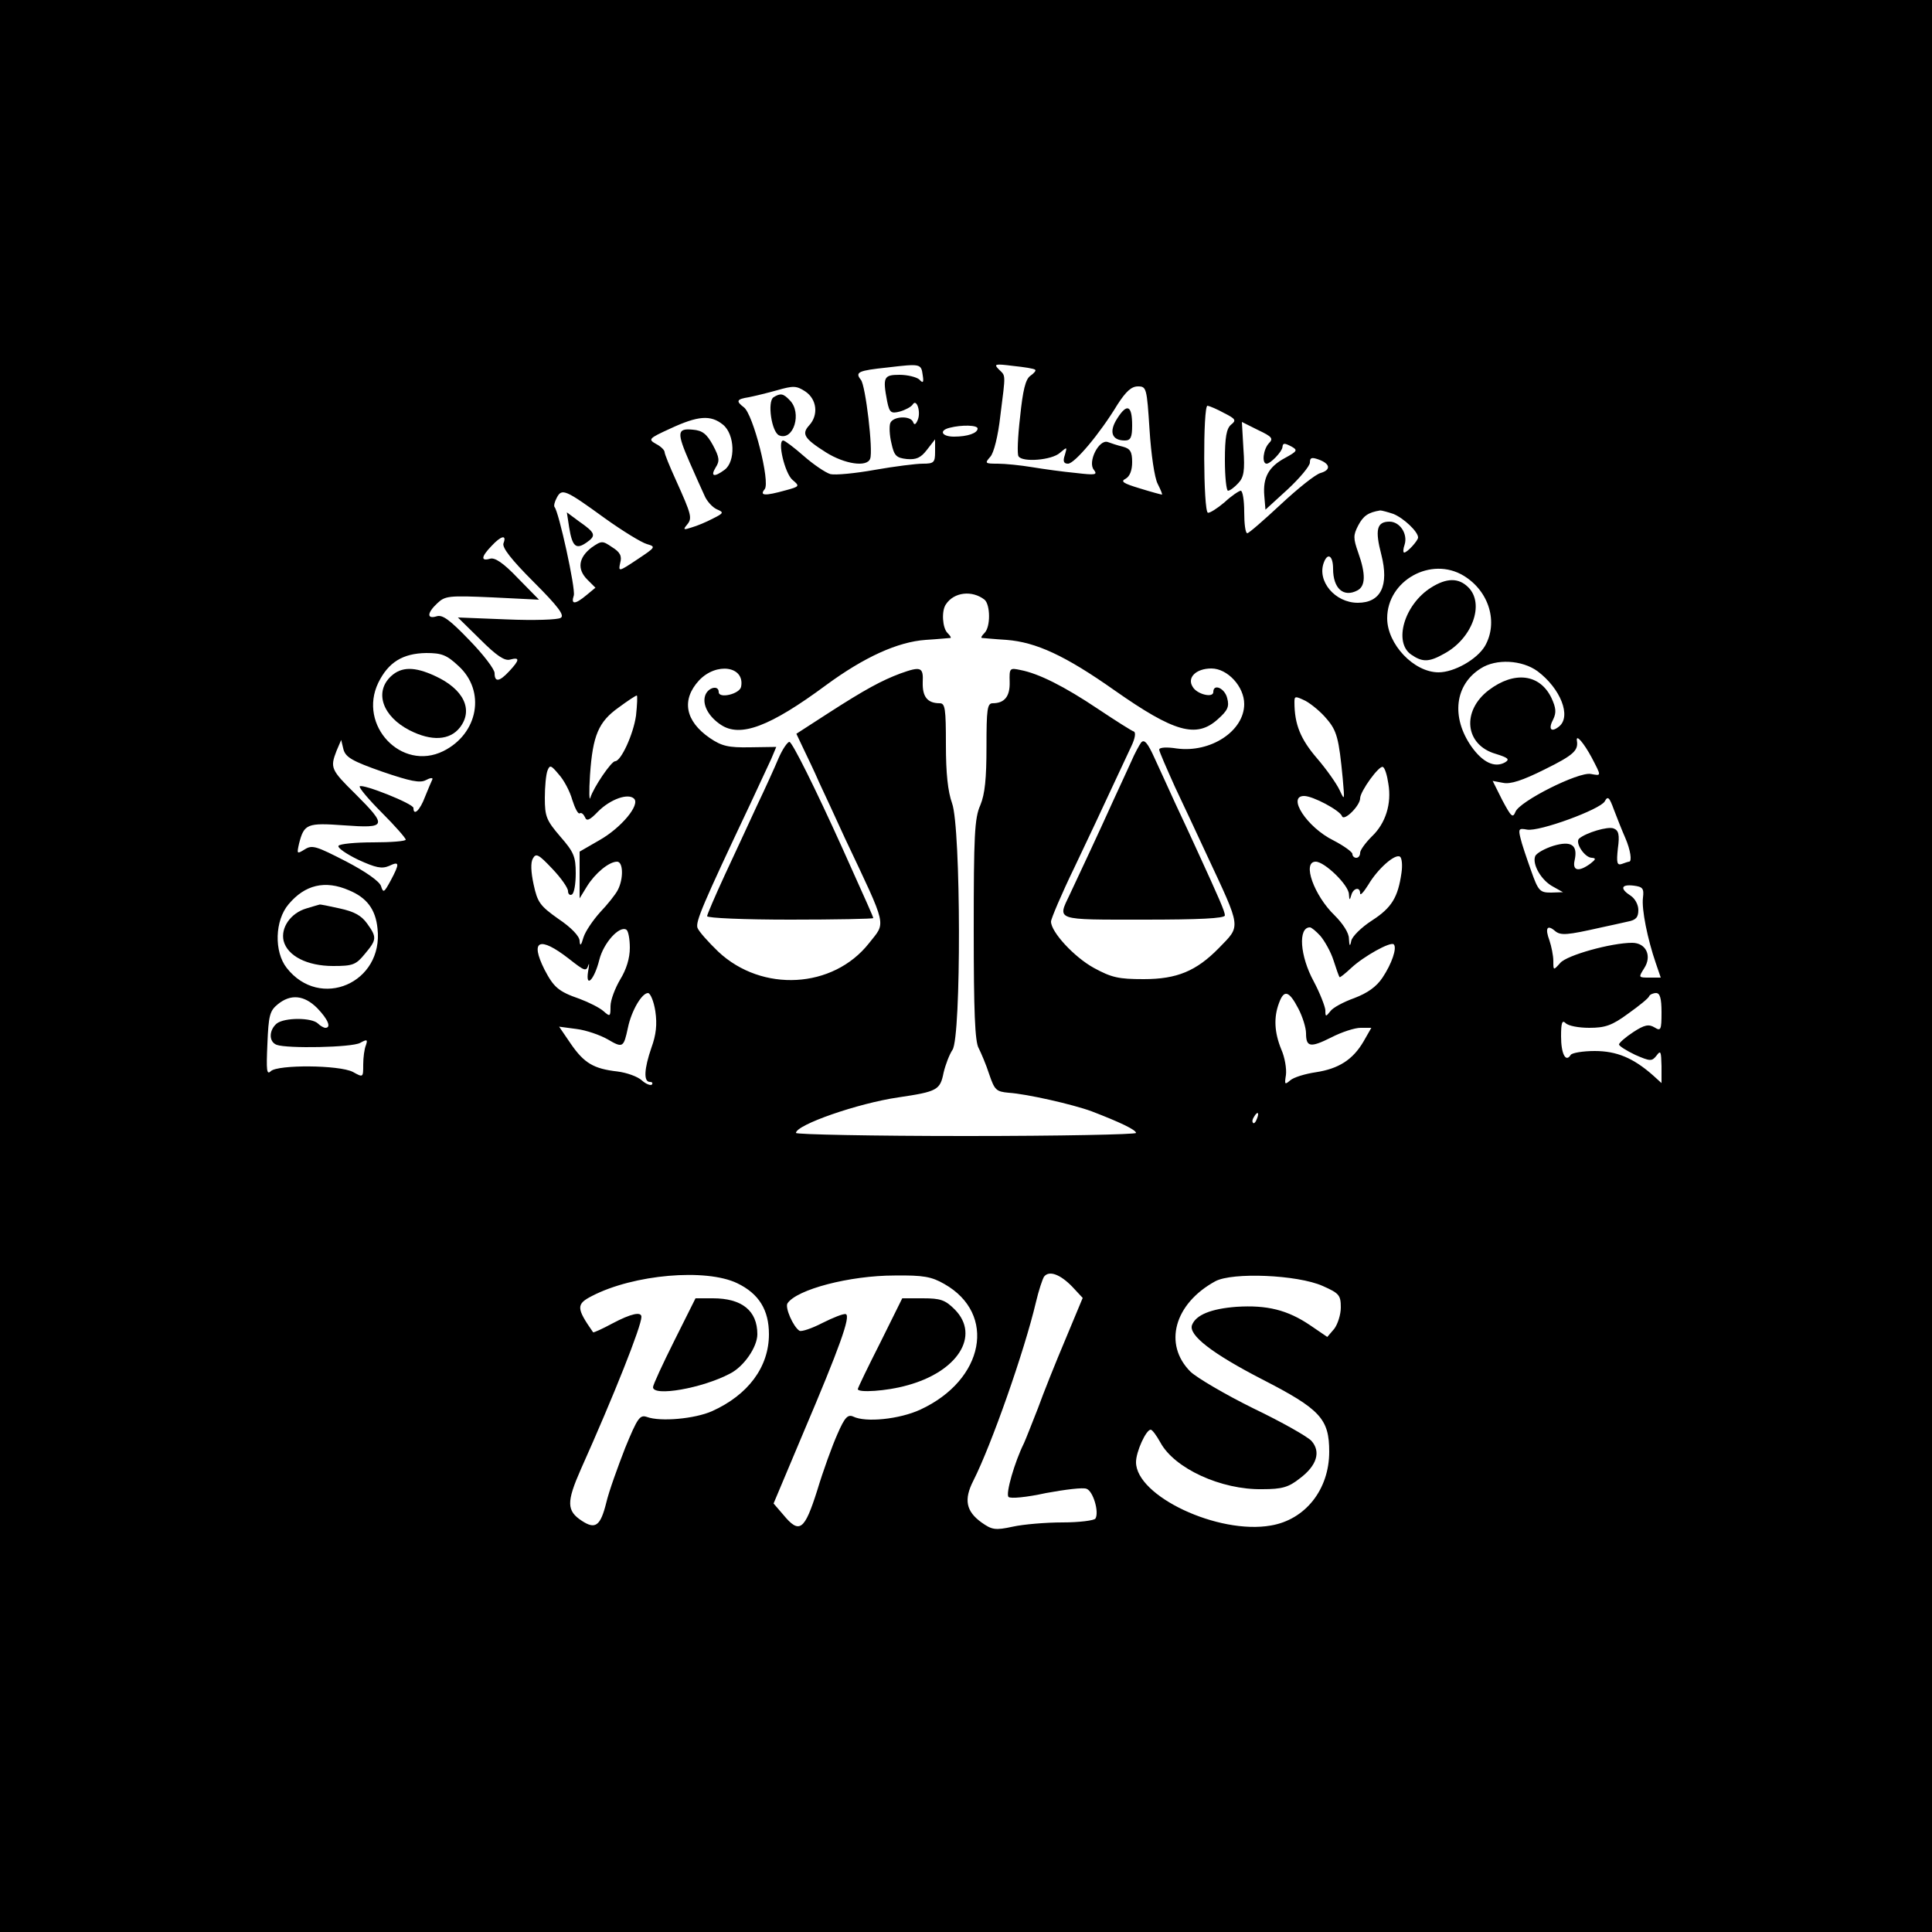 <?xml version="1.0" standalone="no"?>
<!DOCTYPE svg PUBLIC "-//W3C//DTD SVG 20010904//EN"
 "http://www.w3.org/TR/2001/REC-SVG-20010904/DTD/svg10.dtd">
<svg version="1.0" xmlns="http://www.w3.org/2000/svg"
 width="500pt" height="500pt" viewBox="0 0 500 500"
 preserveAspectRatio="xMidYMid meet">
<g transform="translate(0,500) scale(0.1,-0.1)"
fill="#000000" stroke="none">
<path d="M0 2500 l0 -2500 2500 0 2500 0 0 2500 0 2500 -2500 0 -2500 0 0
-2500z m2388 1529 c3 -19 1 -22 -9 -11 -7 6 -30 12 -51 12 -41 0 -44 -6 -32
-69 6 -29 10 -32 33 -26 14 4 29 12 33 18 10 17 22 -19 13 -40 -5 -12 -9 -14
-12 -5 -7 17 -52 15 -59 -3 -3 -8 -2 -32 3 -52 7 -33 13 -38 40 -41 24 -2 36
3 52 24 l21 27 0 -32 c0 -28 -3 -31 -32 -31 -17 0 -73 -7 -124 -16 -50 -9
-102 -14 -115 -11 -13 4 -44 25 -69 47 -25 22 -49 40 -53 40 -16 0 4 -85 24
-102 19 -16 19 -17 -18 -27 -54 -15 -68 -14 -54 3 15 18 -30 195 -54 212 -21
16 -19 21 13 26 15 3 48 11 73 18 42 12 50 12 73 -3 30 -20 35 -61 10 -88 -20
-22 -13 -34 44 -70 48 -30 106 -39 114 -16 8 21 -12 190 -24 204 -16 20 -7 24
69 32 85 10 87 10 91 -20z m291 14 c3 -2 -3 -9 -13 -16 -12 -9 -19 -37 -26
-106 -6 -51 -8 -97 -4 -102 10 -16 86 -10 107 9 19 16 19 16 13 -5 -6 -17 -3
-23 8 -23 17 0 82 77 128 153 22 34 36 47 53 47 22 0 23 -4 30 -112 4 -64 13
-125 21 -140 8 -16 13 -28 11 -28 -2 0 -28 7 -57 16 -43 13 -51 18 -37 25 11
6 17 22 17 43 0 27 -5 35 -24 40 -13 3 -31 9 -39 12 -23 8 -53 -52 -36 -72 10
-13 4 -14 -47 -8 -32 3 -83 10 -113 15 -30 5 -70 9 -89 9 -33 0 -34 1 -19 18
9 10 20 53 26 107 14 111 14 101 -4 119 -14 14 -10 15 37 9 29 -3 55 -7 57
-10z m489 -112 c30 -15 32 -19 18 -30 -12 -10 -16 -33 -16 -92 0 -44 4 -79 8
-79 5 0 17 9 27 20 14 15 17 32 13 88 l-4 70 42 -21 c36 -17 40 -22 28 -34
-15 -16 -19 -53 -6 -53 10 0 40 31 41 43 1 11 5 11 24 1 16 -9 14 -12 -17 -29
-43 -23 -58 -51 -54 -98 l3 -36 58 53 c31 29 57 60 57 69 0 13 5 14 22 8 31
-11 33 -27 6 -35 -13 -3 -59 -40 -103 -81 -44 -41 -83 -75 -87 -75 -5 0 -8 25
-8 55 0 30 -4 55 -9 55 -4 0 -24 -13 -42 -30 -19 -16 -38 -28 -43 -27 -12 4
-13 277 -1 277 6 -1 25 -9 43 -19z m-1297 -30 c31 -25 33 -96 4 -117 -27 -20
-37 -17 -23 6 11 17 10 26 -7 58 -16 29 -27 38 -52 40 -41 4 -42 -7 -8 -85 14
-32 31 -70 38 -85 6 -15 21 -31 32 -36 19 -8 18 -10 -10 -24 -17 -9 -41 -19
-55 -23 -21 -7 -23 -6 -12 7 14 17 12 25 -29 116 -16 35 -29 67 -29 72 0 5
-10 15 -22 21 -21 12 -20 14 37 40 71 33 104 36 136 10z m659 -10 c0 -12 -26
-21 -61 -21 -32 0 -40 16 -11 23 31 8 72 7 72 -2z m-965 -232 c46 -33 95 -63
109 -67 24 -7 23 -8 -25 -40 -48 -32 -49 -32 -44 -9 5 18 0 28 -21 41 -25 17
-27 17 -53 -1 -34 -26 -38 -56 -11 -83 l21 -21 -23 -19 c-30 -25 -41 -25 -33
-1 5 17 -39 218 -50 229 -2 3 0 13 6 24 13 25 22 21 124 -53z m2041 11 c27
-11 64 -46 64 -61 0 -8 -28 -39 -36 -39 -3 0 -3 9 1 20 9 28 -12 60 -39 60
-33 0 -38 -21 -21 -86 20 -79 -1 -124 -61 -124 -59 0 -106 56 -88 104 10 27
24 18 24 -16 0 -51 27 -75 63 -56 21 11 22 42 2 98 -13 37 -13 45 0 70 13 25
26 34 57 39 4 0 19 -4 34 -9z m-2303 -76 c-4 -11 20 -42 78 -100 64 -64 81
-87 70 -93 -7 -5 -70 -7 -140 -4 l-126 5 58 -57 c42 -42 63 -56 77 -52 26 7
25 -1 -2 -30 -26 -28 -38 -29 -38 -5 0 10 -29 48 -65 85 -51 53 -70 67 -85 62
-26 -8 -25 9 2 34 20 19 30 20 142 15 l121 -6 -55 56 c-38 40 -60 54 -72 50
-24 -7 -23 5 4 33 25 27 40 30 31 7z m2485 -84 c66 -40 90 -121 55 -182 -21
-35 -80 -68 -120 -68 -64 0 -133 73 -133 140 0 98 114 161 198 110z m-1240
-62 c15 -13 16 -70 0 -86 -7 -7 -10 -12 -7 -13 2 0 31 -3 64 -5 76 -6 151 -40
280 -131 154 -108 211 -124 266 -75 26 23 31 33 25 55 -6 26 -36 39 -36 16 0
-16 -42 -6 -53 13 -16 24 8 48 48 48 42 0 85 -47 85 -92 0 -70 -87 -127 -175
-115 -25 4 -45 3 -45 -3 0 -5 19 -48 41 -97 23 -48 59 -126 81 -173 92 -197
90 -184 32 -244 -58 -59 -108 -80 -194 -80 -65 0 -83 4 -129 29 -51 28 -111
93 -111 120 0 7 27 71 61 141 34 71 77 163 96 204 19 41 42 90 51 109 10 21
12 36 6 38 -6 2 -47 28 -92 58 -88 59 -154 92 -201 101 -28 6 -29 5 -28 -31 1
-37 -13 -55 -44 -55 -14 0 -16 -16 -16 -112 0 -83 -4 -123 -16 -152 -15 -33
-17 -80 -17 -323 0 -209 3 -290 13 -306 6 -12 19 -42 27 -67 14 -41 18 -45 50
-48 47 -3 166 -30 215 -48 73 -28 115 -48 115 -56 0 -4 -198 -8 -440 -8 -242
0 -440 4 -440 8 0 21 161 77 265 92 101 15 108 19 117 64 5 21 15 47 23 59 23
33 22 575 -1 638 -11 31 -16 77 -16 152 0 93 -2 107 -16 107 -32 0 -45 17 -44
54 2 40 -5 42 -58 23 -48 -18 -91 -41 -187 -103 l-82 -53 18 -38 c10 -21 29
-60 41 -88 13 -27 43 -93 67 -145 111 -235 106 -215 62 -271 -93 -118 -277
-128 -390 -22 -26 25 -51 53 -54 62 -5 16 13 59 137 321 22 47 46 99 54 116
l13 31 -68 -1 c-56 -1 -73 3 -104 24 -64 44 -74 99 -28 149 45 48 119 37 109
-16 -3 -19 -58 -32 -58 -14 0 19 -28 12 -35 -9 -8 -24 9 -55 41 -76 50 -33
126 -5 272 103 98 72 185 112 258 117 33 2 61 5 64 5 2 1 -1 6 -8 13 -13 13
-16 57 -4 74 21 32 68 37 100 12z m-1362 -171 c72 -65 52 -176 -39 -221 -108
-53 -221 67 -168 177 26 53 63 76 124 77 40 0 53 -5 83 -33z m2793 -14 c60
-45 88 -117 56 -143 -21 -17 -29 -7 -15 19 8 17 7 29 -5 55 -30 62 -96 70
-162 20 -71 -54 -62 -142 18 -165 32 -10 37 -14 24 -22 -27 -15 -58 0 -87 41
-53 76 -43 160 24 202 40 26 107 22 147 -7z m-2333 -115 c-7 -49 -39 -118 -54
-118 -10 0 -56 -68 -64 -94 -3 -12 -4 15 -1 59 7 102 22 137 74 174 23 17 44
31 47 31 2 0 1 -24 -2 -52z m1787 -8 c27 -31 32 -51 42 -155 5 -57 5 -58 -8
-30 -8 17 -34 54 -59 83 -42 49 -58 87 -58 145 0 16 2 16 29 3 16 -9 40 -29
54 -46z m686 -100 c26 -50 26 -48 -2 -43 -32 6 -185 -71 -195 -98 -7 -17 -11
-13 -34 30 l-25 50 27 -5 c19 -4 50 6 108 35 75 37 87 49 83 74 -3 19 18 -6
38 -43z m-3130 -37 c73 -25 98 -30 113 -22 11 6 19 7 17 2 -2 -4 -11 -25 -19
-45 -13 -35 -30 -51 -30 -29 0 11 -131 63 -139 56 -3 -3 23 -34 57 -68 34 -34
62 -66 62 -70 0 -4 -38 -7 -84 -7 -47 0 -87 -4 -90 -9 -3 -5 20 -21 51 -36 46
-21 61 -24 80 -16 27 13 28 7 4 -38 -17 -31 -19 -33 -25 -14 -4 12 -39 37 -91
64 -76 39 -87 43 -106 31 -21 -13 -21 -12 -15 15 13 51 21 54 117 47 110 -8
112 -2 29 81 -64 63 -66 68 -49 112 l12 28 6 -25 c6 -20 23 -30 100 -57z m492
-73 c7 -22 15 -37 19 -35 5 3 10 -2 14 -10 4 -11 12 -8 34 15 32 32 78 48 93
33 16 -16 -33 -75 -89 -107 l-52 -30 0 -61 0 -60 19 31 c21 34 57 64 78 64 16
0 17 -44 2 -73 -6 -12 -27 -38 -46 -58 -18 -20 -38 -49 -43 -65 -6 -21 -9 -24
-10 -9 0 12 -22 35 -55 57 -48 34 -54 43 -64 89 -7 32 -8 57 -2 67 8 15 15 11
50 -26 23 -24 41 -50 41 -58 0 -8 5 -12 10 -9 6 3 10 28 10 55 0 43 -5 55 -40
95 -36 42 -40 52 -40 100 0 29 3 61 7 71 6 15 9 14 29 -10 13 -14 29 -44 35
-66z m2112 42 c9 -52 -7 -103 -43 -137 -16 -16 -30 -35 -30 -42 0 -7 -4 -13
-10 -13 -5 0 -10 4 -10 10 0 5 -22 21 -49 35 -69 34 -121 115 -76 115 23 0 92
-37 98 -52 5 -15 47 27 47 46 0 18 50 87 59 81 5 -2 11 -22 14 -43z m613 -140
c14 -32 18 -62 10 -62 -2 0 -11 -3 -19 -6 -12 -4 -14 3 -10 40 5 36 2 47 -11
52 -15 6 -71 -11 -89 -26 -12 -10 14 -50 33 -50 11 -1 10 -4 -4 -15 -30 -22
-47 -19 -41 8 9 40 -8 52 -55 38 -22 -7 -44 -19 -47 -27 -8 -21 16 -63 47 -79
l25 -14 -31 -1 c-29 0 -33 4 -52 58 -11 31 -24 69 -27 83 -6 24 -4 26 17 22
31 -6 189 52 201 73 8 15 12 11 24 -22 8 -21 21 -54 29 -72z m-579 -91 c-9
-63 -25 -90 -76 -123 -28 -18 -52 -42 -54 -53 -3 -16 -5 -14 -6 6 0 15 -16 39
-37 60 -53 51 -85 139 -49 139 23 0 85 -60 86 -84 1 -16 2 -17 6 -3 5 19 23
23 23 5 0 -7 9 3 21 22 24 41 69 81 82 73 5 -3 7 -22 4 -42z m-2724 -45 c46
-19 69 -49 74 -99 16 -141 -149 -212 -235 -102 -33 42 -31 123 5 165 42 50 94
63 156 36z m3349 -19 c-4 -30 12 -108 33 -169 l13 -38 -29 0 c-29 0 -29 0 -14
24 21 32 5 66 -31 66 -54 0 -169 -32 -186 -52 -18 -20 -18 -20 -18 5 0 14 -5
38 -10 53 -12 32 -6 42 14 25 15 -13 32 -11 121 9 22 5 52 11 68 15 21 4 27
11 27 30 0 14 -9 30 -20 37 -28 18 -25 30 8 26 23 -3 27 -7 24 -31z m-2622
-130 c0 -27 -9 -56 -25 -82 -13 -22 -25 -53 -25 -69 0 -27 -1 -28 -18 -13 -10
9 -38 23 -62 32 -55 19 -67 30 -91 76 -38 76 -13 87 63 28 42 -33 45 -34 51
-16 2 6 2 -1 -1 -17 -7 -45 16 -22 29 30 11 44 52 89 70 78 5 -3 9 -24 9 -47z
m1787 31 c11 -13 27 -41 34 -63 7 -22 14 -42 16 -44 1 -1 14 9 30 24 32 30
102 69 110 61 9 -9 -5 -50 -29 -86 -16 -24 -39 -40 -73 -53 -28 -10 -56 -25
-62 -34 -12 -15 -13 -15 -13 3 -1 10 -14 44 -30 74 -36 66 -41 140 -10 140 4
0 16 -10 27 -22z m-1721 -195 c5 -34 2 -61 -10 -94 -19 -55 -21 -89 -4 -89 6
0 8 -3 5 -7 -4 -3 -16 2 -26 11 -11 10 -39 20 -63 23 -61 7 -86 21 -121 72
l-30 44 45 -6 c25 -3 62 -16 81 -27 39 -23 41 -21 52 30 9 44 36 90 52 90 6 0
15 -21 19 -47z m1664 7 c11 -21 20 -50 20 -64 0 -36 11 -38 65 -11 27 14 61
25 76 25 l28 0 -20 -35 c-28 -48 -65 -71 -124 -80 -27 -4 -57 -13 -66 -21 -14
-12 -15 -11 -11 14 2 16 -3 46 -12 66 -18 44 -20 83 -6 120 13 36 26 32 50
-14z m940 -10 c0 -46 -2 -49 -18 -39 -15 9 -26 7 -55 -12 -20 -13 -37 -28 -37
-32 0 -4 19 -16 42 -27 39 -17 43 -17 55 -2 11 15 12 11 13 -27 l0 -44 -22 20
c-51 45 -94 63 -151 63 -31 0 -59 -5 -62 -10 -13 -21 -25 3 -25 48 0 36 3 43
12 34 7 -7 34 -12 61 -12 41 0 59 6 101 37 28 20 53 40 54 45 2 4 10 8 18 8
10 0 14 -14 14 -50z m-3479 11 c28 -29 37 -51 21 -51 -4 0 -13 5 -19 11 -16
16 -87 16 -107 0 -20 -17 -21 -47 0 -55 27 -10 194 -7 216 5 18 10 20 9 15 -6
-4 -9 -7 -32 -7 -50 0 -34 0 -34 -27 -19 -36 18 -193 19 -212 2 -11 -11 -12 2
-9 70 3 74 6 86 27 103 33 27 68 24 102 -10z m2432 -286 c-3 -9 -8 -14 -10
-11 -3 3 -2 9 2 15 9 16 15 13 8 -4z m-478 -435 l27 -29 -45 -108 c-25 -59
-57 -139 -71 -178 -15 -38 -31 -79 -36 -90 -24 -48 -48 -131 -40 -139 5 -5 47
-1 97 10 49 9 96 15 105 11 17 -6 33 -60 23 -77 -3 -5 -42 -10 -85 -10 -44 0
-102 -5 -129 -11 -46 -10 -54 -8 -81 11 -40 29 -46 59 -21 108 47 93 132 335
162 462 7 30 17 60 21 66 13 17 42 6 73 -26z m-867 9 c56 -27 82 -69 82 -132
0 -85 -54 -157 -147 -199 -45 -20 -134 -28 -169 -15 -18 6 -24 -2 -56 -80 -19
-49 -42 -112 -49 -142 -15 -60 -28 -70 -63 -47 -40 26 -40 49 -3 133 86 192
157 371 157 395 0 14 -26 9 -75 -17 -26 -14 -48 -24 -50 -23 -44 63 -44 73 -3
94 108 56 295 72 376 33z m536 -2 c136 -77 104 -248 -62 -325 -54 -25 -142
-34 -174 -18 -14 6 -22 -2 -41 -46 -13 -29 -37 -95 -52 -145 -33 -104 -46
-114 -88 -63 l-25 29 77 183 c94 221 123 302 110 307 -6 2 -33 -9 -61 -23 -27
-14 -54 -23 -59 -20 -16 10 -38 60 -31 71 24 36 161 72 277 72 75 1 96 -3 129
-22z m979 -5 c43 -19 47 -24 47 -56 0 -18 -8 -43 -17 -55 l-18 -21 -44 30
c-59 40 -112 53 -191 48 -66 -5 -105 -21 -115 -47 -10 -26 52 -74 182 -141
150 -77 173 -102 173 -187 0 -98 -62 -176 -151 -191 -136 -24 -349 76 -349
164 0 27 26 84 38 84 4 0 15 -15 25 -33 36 -67 157 -123 264 -121 51 0 68 5
97 28 44 33 55 69 30 97 -10 11 -77 49 -150 84 -73 36 -146 79 -163 95 -71 71
-42 176 64 234 44 24 213 17 278 -12z"/>
<path d="M2002 3972 c-17 -11 -5 -92 15 -99 37 -14 59 59 27 91 -17 18 -24 19
-42 8z"/>
<path d="M2892 3918 c-23 -35 -15 -58 19 -58 15 0 19 8 19 39 0 52 -13 58 -38
19z"/>
<path d="M1473 3635 c8 -50 18 -58 45 -39 26 18 23 25 -20 55 l-31 23 6 -39z"/>
<path d="M3703 3479 c-69 -44 -97 -141 -51 -173 29 -20 46 -20 85 2 73 39 106
129 63 172 -25 25 -56 25 -97 -1z"/>
<path d="M2953 3078 c-5 -7 -17 -29 -25 -48 -9 -19 -29 -64 -46 -100 -16 -36
-44 -96 -62 -135 -18 -38 -41 -88 -51 -109 -33 -69 -41 -66 191 -66 141 0 210
3 210 11 0 10 -15 44 -70 164 -15 33 -41 89 -58 125 -16 36 -41 89 -54 118
-18 40 -27 50 -35 40z"/>
<path d="M2015 3038 c-10 -24 -35 -79 -56 -123 -20 -44 -58 -125 -83 -179 -25
-54 -46 -103 -46 -107 0 -5 97 -9 215 -9 118 0 215 2 215 4 0 3 -17 41 -80
181 -71 157 -130 275 -137 275 -5 0 -18 -19 -28 -42z"/>
<path d="M1012 3250 c-44 -41 -22 -104 48 -140 57 -29 104 -26 130 7 36 46 10
100 -65 134 -52 24 -86 24 -113 -1z"/>
<path d="M793 2649 c-41 -12 -67 -50 -59 -84 10 -39 61 -65 128 -65 51 0 59 3
82 31 31 37 32 43 6 79 -15 21 -34 31 -71 39 -27 6 -51 11 -52 10 -1 0 -17 -5
-34 -10z"/>
<path d="M1745 1530 c-30 -60 -55 -114 -55 -120 0 -25 127 -3 199 35 36 18 71
69 71 102 0 61 -40 93 -115 93 l-45 0 -55 -110z"/>
<path d="M2278 1525 c-32 -63 -58 -117 -58 -120 0 -10 75 -5 125 9 133 35 193
129 126 197 -25 25 -37 29 -83 29 l-53 0 -57 -115z"/>
</g>
</svg>
